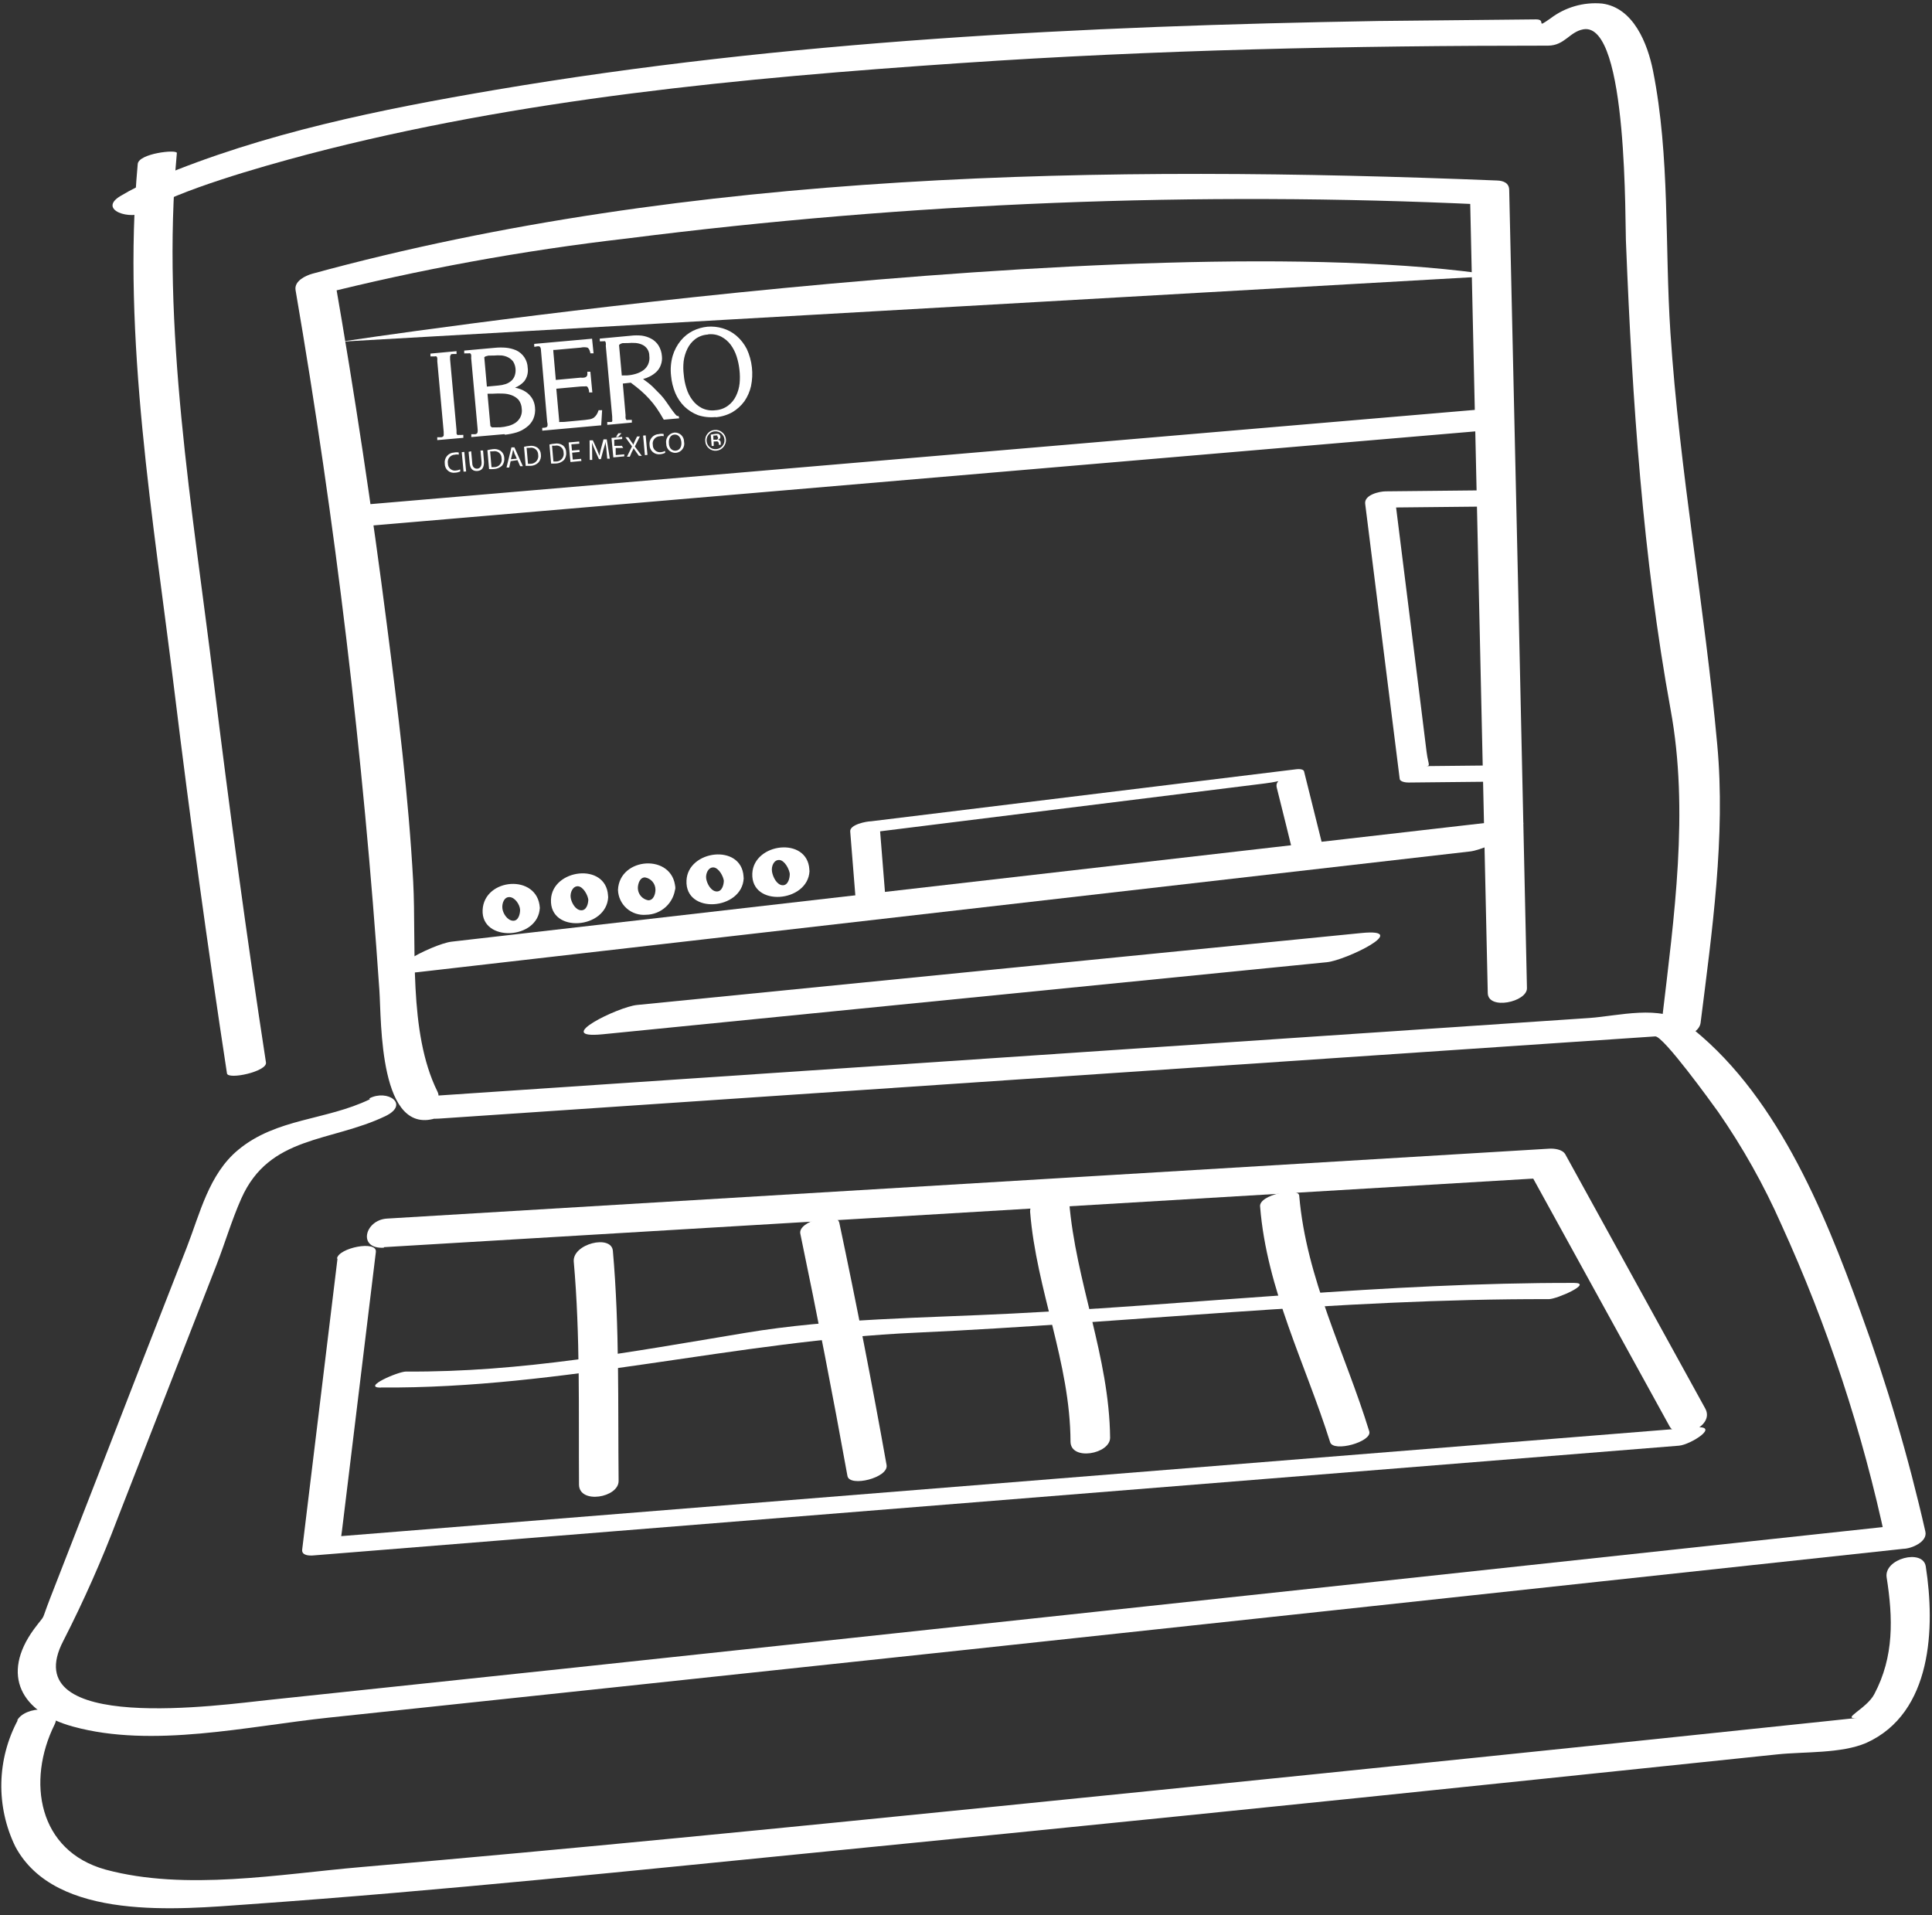 <svg xmlns="http://www.w3.org/2000/svg" width="231" height="229" fill="none" viewBox="0 0 231 229">
    <rect x="0" y="0" width="231" height="229" fill="#333333" stroke="none"/>
    <path fill="#fff" d="M31.8 127.035c-2.322-15.118-4.37-30.287-6.24-45.474-2.522-20.567-6.321-42.496-4.414-63.27-.005-.453-4.545.046-4.678 1.31-1.89 20.773 1.908 42.686 4.415 63.253 1.859 15.187 3.944 30.351 6.255 45.49.121.791 4.85-.228 4.662-1.309z"/>
    <path fill="#fff" d="M17.33 25.254c3.938-2.467 13.6-5.25 19.52-6.815 25.346-6.633 51.834-9.119 77.909-10.89 23.408-1.597 46.891-2.096 70.347-2.092 1.99-.02 2.539-1.644 4.202-1.952 5.442-.961 4.951 23.842 5.117 25.83.738 18.483 1.998 37.3 5.322 55.513 2.226 12.093.415 24.827-1.014 36.957.003.324-.074.648-.12.972-.284 2.219 4.48 1.427 4.719-.485 1.361-10.852 3.007-22.338 1.99-33.263-1.494-16.436-4.507-32.695-5.598-49.265-.688-10.346-.037-21.03-2.083-31.313-.648-3.229-2.325-7.53-6.083-8.026-2.209-.201-4.414.433-6.178 1.778-1.895 1.33-.403.117-1.713.114l-18.893.193c-35.275.602-70.765 2.34-105.597 8.243-13.646 2.323-27.626 5.135-40.447 10.54-1.51.603-2.969 1.327-4.362 2.163-2.701 1.646 1.275 2.948 3.044 1.846"/>
    <path fill="#fff" d="M44.218 131.438c-5.28 2.545-11.14 2.232-15.743 6.049-3.497 2.899-4.565 7.601-6.126 11.612-3.594 9.171-7.178 18.375-10.75 27.61l-5.58 14.325c-1.262 3.248-.372 1.621-1.968 3.773-3.972 5.46-1.516 9.948 4.68 11.632 9.523 2.62 20.9-.052 30.612-1.073l33.708-3.579c28.774-3.055 57.553-6.136 86.337-9.245l68.206-7.36c.906-.009 2.888-.806 2.616-2.049-2.024-8.919-4.615-17.7-7.758-26.289-4.411-12.216-10.251-26.457-20.945-34.517-2.967-2.234-8.016-.856-11.459-.611l-137.536 9.265c-5.238.361.891 1.754-.215-.483-3.518-7.098-2.492-17.478-2.893-25.077-.558-10.25-1.827-20.477-3.144-30.703-1.77-13.83-3.852-27.623-6.246-41.38l-1.986 1.928c12.147-3.062 24.482-5.317 36.927-6.75 33.91-4.313 68.13-5.674 102.275-4.068l-1.467-1.15c.702 31.817 1.409 63.624 2.122 95.42.021 2.103 4.734 1.084 4.685-.582-.691-31.807-1.398-63.613-2.122-95.42-.009-.841-.691-1.11-1.467-1.134-46.463-1.871-96.377-1.232-141.658 11.152-.823.235-2.159.88-1.986 1.945 4.761 27.73 8.108 55.686 10.026 83.757.247 3.54-.093 17.795 7.03 15.167 3.046-1.147-2.957.337.099.144l145.424-9.83c.987-.011 6.664 7.842 7.517 9.03 2.936 4.233 5.463 8.736 7.546 13.447 5.542 12.145 9.734 24.861 12.503 37.92l2.616-2.049c-42.013 4.537-84.069 9.059-126.168 13.565-23.28 2.503-46.554 4.978-69.824 7.426-5.397.556-30.417 4.193-24.53-7.078 2.43-4.75 4.595-9.633 6.483-14.625l11.823-30.306c1.024-2.631 1.822-5.357 2.96-7.924 3.368-7.605 10.689-6.726 17.257-9.882 2.913-1.421.226-3.238-1.93-2.116"/>
    <path fill="#fff" d="M2.14 205.648C.894 207.964.215 210.544.16 213.174c-.055 2.631.517 5.236 1.667 7.602 4.8 9.01 19.618 7.5 27.894 6.914 23.245-1.644 46.434-4.081 69.608-6.372 28.216-2.779 56.42-5.638 84.613-8.579l28.57-2.977c3.232-.34 7.618-.078 10.63-1.37 7.922-3.575 8.238-13.85 7.113-21.102-.33-2.148-5.025-.936-4.678 1.309.761 4.845.905 9.471-1.475 13.96-.921 1.772-4.159 3.067-1.977 2.834l-3.362.358-21.217 2.223c-26.124 2.714-52.254 5.386-78.391 8.014-25.29 2.539-50.58 5.062-75.956 7.246-9.794.844-21 2.883-30.554.311-8.111-2.23-9.458-10.596-6.13-17.327 1.19-2.374-3.566-2.325-4.486-.472M40.354 150.484c-1.402 11.596-2.81 23.193-4.223 34.79-.09.713.849.752 1.366.698l163.25-13.119c1.39-.111 5.054-2.445 1.935-2.187L39.545 183.767c1.068-.011 1.097 1.267 1.336-.693l.761-6.236c1.094-9.037 2.194-18.086 3.298-27.145.163-1.441-4.486-.488-4.65.791"/>
    <path fill="#fff" d="M45.904 149.117l137.03-8.176c3.088-.177.47.141.14-.47l16.548 30.065c1.022 1.866 5.469.057 4.265-2.131l-16.729-30.386c-.346-.612-1.35-.715-1.948-.676L46.274 145.7c-2.668.157-3.554 3.676-.37 3.482"/>
    <path fill="#fff" d="M68.6 150.827c.787 8.889.57 17.788.629 26.685.024 2.362 4.755 1.569 4.735-.453-.094-9.187.12-18.361-.685-27.493-.166-2.004-4.862-.856-4.678 1.293M95.691 147.51c2.007 9.62 3.885 19.275 5.634 28.963.241 1.373 4.952.225 4.678-1.309-1.727-9.689-3.611-19.343-5.65-28.964-.289-1.404-4.984-.208-4.662 1.31zM123.169 144.916c.742 9.31 4.795 18.021 4.826 27.451.024 2.346 4.739 1.489 4.735-.469-.099-9.705-4.121-18.642-4.898-28.243-.15-1.972-4.862-.824-4.662 1.31M150.664 144.263c.797 9.957 5.416 18.774 8.375 28.175.385 1.242 5.047-.051 4.678-1.293-2.894-9.418-7.53-18.235-8.375-28.175-.011-1.068-4.855-.145-4.678 1.293z"/>
    <path fill="#fff" d="M45.523 165.897c21.63.167 42.471-5.594 64.025-6.558 25.207-1.147 50.413-4.073 75.649-4.007.97-.01 5.319-1.931 3.021-1.94-22.437-.046-44.767 2.527-67.16 3.662-10.655.545-21.428.558-31.974 2.316-13.597 2.258-26.691 4.721-40.54 4.619-.986.01-5.334 1.915-3.021 1.924"/>
    <path fill="#fff" fill-rule="evenodd" d="M85.514 51.88c.123-.02.249-.02.372-.003.069.022.13.064.173.122.044.057.07.127.073.199.006.054 0 .108-.02.16-.019.05-.05.096-.09.132l-.194.083c.047-.006.095.002.138.021.043.02.08.05.106.09.029.023.052.053.07.086.017.033.027.07.03.107l.001.21c.008.032.009.065.001.097l-.226.002-.001-.097c.004-.06-.007-.119-.033-.173-.026-.053-.066-.1-.116-.133-.09-.018-.184-.017-.275.003l-.194.002.006.534-.243.002-.111-1.357.533-.087zm.277.192c-.096-.02-.195-.018-.291.003l-.21.002.005.501.436-.004c.04-.023.072-.057.095-.097.022-.04.033-.085.032-.13-.002-.04-.013-.078-.034-.111-.02-.034-.047-.062-.08-.083l.047-.081zm.71 1.367c-.102.128-.229.233-.373.31-.144.076-.302.122-.464.136-.163.02-.328.005-.485-.044-.156-.049-.3-.13-.424-.238-.127-.105-.23-.234-.305-.381-.074-.147-.116-.308-.124-.472-.02-.163-.005-.328.044-.484.048-.157.13-.302.238-.425.1-.128.226-.233.37-.307.145-.074.304-.116.467-.122.162-.02.327-.005.484.044.157.049.301.13.424.238.128.102.233.228.31.372.076.144.122.302.136.465.012.163-.008.328-.059.484-.05.156-.132.3-.24.425zm-1.763-1.486c-.092.107-.161.23-.204.364-.043.134-.059.275-.047.415.01.143.05.282.115.409s.155.24.265.331c.22.176.5.26.78.233.281-.027.54-.163.723-.377.092-.107.161-.23.204-.364.043-.134.06-.275.047-.415-.013-.14-.053-.276-.118-.4s-.154-.235-.262-.325c-.106-.091-.23-.16-.364-.204-.134-.043-.275-.059-.415-.046-.14.006-.279.044-.404.11-.125.065-.234.157-.32.27z" clip-rule="evenodd"/>
    <path fill="#fff" d="M55.034 56.365c-.192.09-.4.142-.613.152-.154.025-.312.016-.463-.026-.15-.042-.29-.117-.408-.22-.118-.102-.213-.229-.276-.371-.064-.143-.096-.298-.094-.454-.024-.162-.014-.327.03-.484.043-.158.12-.305.223-.431.104-.126.234-.23.38-.302.146-.073.307-.114.47-.12.186-.04.379-.042.566-.007l.003.26c-.155-.036-.316-.035-.47.004-.126.004-.25.035-.364.092-.114.057-.214.138-.293.237-.079.1-.135.215-.165.338-.03.124-.033.252-.008.377-.002.123.022.246.072.359.05.113.125.214.219.294.093.081.203.14.322.174.12.033.244.04.366.02.17-.011.334-.057.484-.134l.019.242zM55.515 54.03l.218 2.344-.307.019-.218-2.327.307-.036zM56.336 53.957l.127 1.39c.005.518.299.709.606.69.307-.02.547-.28.51-.798l-.128-1.374.307-.003.111 1.374c.008.712-.28 1.038-.781 1.076-.501.037-.86-.186-.932-.913l-.127-1.374.307-.068zM58.276 53.825c.207-.052.418-.092.63-.12.34-.057.689.02.973.217.122.096.223.218.294.357.071.139.111.291.118.447.043.334-.047.672-.249.941-.275.26-.637.407-1.015.415-.183.016-.367.018-.55.005l-.2-2.262zm.49 2.033l.307-.003c.135.004.27-.023.392-.079.123-.055.231-.138.318-.242.086-.104.147-.225.18-.356.032-.131.034-.268.005-.4.002-.125-.025-.249-.078-.362-.053-.113-.132-.213-.23-.291-.097-.079-.21-.134-.332-.162-.123-.028-.25-.028-.371 0l-.356.004.165 1.891zM61.054 55.139l-.17.762-.323.003.59-2.416.356-.004 1.01 2.255-.324.003-.315-.725-.824.122zm.742-.299l-.298-.644c-.002-.146-.1-.29-.15-.42-.023.148-.054.294-.093.439l-.17.697.71-.072zM62.655 53.424c.206-.055.417-.09.63-.103.338-.06.686.011.973.2.123.096.223.218.294.357.071.14.112.292.118.448.025.166.014.336-.032.498-.046.163-.125.313-.233.443-.128.136-.283.244-.455.318-.172.074-.357.112-.544.112l-.55.006-.2-2.279zm.474 2.034l.307-.004c.136.001.27-.028.394-.086.123-.057.233-.14.32-.245.087-.105.15-.227.184-.359.034-.132.038-.27.013-.403 0-.125-.03-.25-.085-.363-.055-.113-.135-.212-.233-.29-.099-.078-.214-.133-.336-.161-.123-.028-.25-.028-.373 0l-.356.003.165 1.908zM65.694 53.15c.206-.055.417-.09.63-.104.167-.033.34-.032.506.002.167.035.326.102.466.199.123.096.222.218.29.357.069.14.105.292.107.448.044.334-.045.672-.25.94-.264.268-.622.422-.998.431l-.55.006-.201-2.28zm.474 2.033l.307-.003c.135.003.27-.024.393-.08.123-.055.233-.137.32-.24.087-.104.15-.225.185-.356.034-.131.039-.268.013-.4 0-.127-.03-.25-.085-.364-.055-.113-.135-.212-.234-.29-.098-.078-.213-.133-.336-.161-.122-.028-.25-.028-.372 0l-.356.003.165 1.891zM69.312 54.036l-.905.09.073.824 1.002-.091.035.258-1.309.127-.218-2.343 1.26-.11.02.258-.954.075.072.743.889-.074.035.243zM72.511 53.808c-.003-.307-.104-.71-.14-.985.004.275-.123.567-.216.908l-.312 1.168-.227.002-.48-1.079c-.136-.287-.252-.583-.348-.886l.01 1.035.01 1.02-.29.002-.025-2.345.389-.004.496 1.095c.116.274.216.532.299.757.04-.273.097-.544.17-.81l.311-1.152.389-.004.363 2.31-.307.003-.092-1.035zM74.518 53.561l-.906.01.008.84 1.019-.09.002.242-1.309.127-.218-2.328 1.277-.126.002.259-.953.09.007.728.906-.009.165.257zm-.213-1.76l-.4.44-.258.003.286-.44.372-.004zM76.386 54.496l-.344-.481-.296-.434c.001.13-.11.26-.206.471l-.237.553-.34.003.603-1.236-.788-1.092.34-.003.361.53c.094.115.176.24.247.37.047-.145.105-.287.173-.423l.27-.569.34-.003-.603 1.203.836 1.124-.356-.013zM77.201 52.055l-.306.028.212 2.336.306-.028-.212-2.336zM79.534 54.142c-.186.094-.389.15-.597.168-.156.022-.316.01-.468-.034-.152-.044-.293-.12-.413-.223-.12-.102-.218-.23-.285-.373-.068-.143-.104-.3-.106-.457-.023-.162-.01-.327.035-.484.046-.156.124-.302.23-.426.105-.125.236-.226.383-.297.147-.071.307-.11.47-.115.186-.045.38-.047.567-.006l.002.259c-.154-.036-.315-.034-.469.005-.127.004-.251.035-.365.092-.113.057-.213.138-.292.237-.08.1-.136.215-.166.338-.03.123-.032.252-.007.376-.002.125.022.248.072.361.05.114.125.215.218.297.093.083.203.144.322.179s.244.045.367.027c.17-.016.335-.067.484-.15l.018.226zM81.789 52.808c.034.153.035.31.004.464-.032.153-.096.298-.188.424-.092.127-.21.232-.347.31-.136.077-.286.124-.442.138-.15.01-.299-.01-.44-.06-.14-.05-.269-.128-.378-.23-.109-.103-.195-.226-.254-.363-.06-.138-.089-.285-.088-.435-.03-.152-.027-.309.007-.46.034-.151.099-.294.19-.419s.207-.23.34-.31c.134-.078.282-.128.436-.147.15-.01.298.01.44.06.14.05.269.128.378.23.108.103.195.226.254.364.059.137.089.285.088.434zm-1.81.212c.005.502.35.919.834.865.485-.053.706-.508.653-1.025-.054-.517-.333-.935-.834-.898-.502.038-.707.541-.653 1.058zM55.4 52.349l-3.118.274-.004-.34.502-.004c.069-.015.135-.043.193-.083.045-.043.073-.1.08-.163l-.005-.42-.766-8.437c.012-.134.01-.27-.004-.404-.021-.06-.055-.114-.099-.16-.069-.019-.141-.018-.21.001l-.501.005-.004-.34 3.12-.29.003.34h-.097c-.135-.01-.27-.008-.404.005-.081 0-.162.002-.194.083-.031.08.001.08-.079.162l.004.405.766 8.452.004.405c.015.062.05.118.099.16.069.018.141.017.21-.002.134.014.27.013.404-.004h.097l.004.355zM60.295 51.911l-3.943.348-.004-.34.485-.005c.07-.014.135-.042.194-.082.041-.052.069-.114.079-.18.015-.133.014-.27-.004-.404l-.766-8.436c.013-.134.012-.27-.004-.404-.02-.064-.06-.12-.115-.16-.074-.018-.152-.018-.226.002l-.486.005-.003-.34 3.636-.328c.447-.046.896-.05 1.343-.014.424.04.84.145 1.233.31.401.186.743.48.987.849.243.369.38.799.393 1.24.042.285.026.576-.046.854-.072.279-.2.54-.375.769-.301.332-.675.59-1.092.755.21.042.415.1.616.172.305.107.59.263.846.46.25.201.46.446.623.722.169.308.272.649.3 1 .055.48-.018.966-.211 1.409-.184.39-.464.728-.815.979-.352.273-.75.48-1.175.61-.448.132-.908.223-1.372.273l-.098-.064zm-1.66-.97c.054.066.12.12.196.16l.97-.01c.34-.024.674-.081 1.002-.171.311-.08.606-.214.87-.398.236-.175.428-.404.558-.668.147-.308.2-.652.152-.989-.015-.385-.149-.757-.383-1.064-.225-.241-.504-.427-.814-.541-.342-.128-.704-.196-1.07-.2-.382-.02-.766-.016-1.148.012l-.68.007.347 3.863zm-.42-4.719l1.358-.127c.296-.022.588-.08.871-.17.248-.08.478-.21.676-.38.188-.161.33-.369.414-.602.098-.275.134-.568.105-.858-.026-.304-.123-.596-.284-.855-.156-.207-.356-.377-.587-.495-.248-.129-.518-.209-.795-.235-.307-.021-.616-.018-.922.01l-.647.006-.323.084c-.065.029-.124.068-.177.115l.311 3.507zM71.881 50.854l-7.046.638-.004-.34h.097c.372-.004.484-.119.5-.151.016-.032.096-.179-.005-.566l-.734-8.453c-.004-.388-.102-.5-.15-.532-.05-.032-.147-.096-.535.005l-.129.002-.004-.34 6.918-.62.18 1.745-.389.004v-.081c-.085-.34-.2-.548-.363-.611-.256-.052-.52-.05-.776.008l-3.055.273-.226.003c-.016 0 0 0 .002.226l.293 3.362 2.974-.273c.14.017.281.015.42-.005.088-.013.17-.047.242-.099.06-.051.105-.12.128-.195.02-.135.018-.271-.005-.405l.372-.004.236 2.473-.388.004-.002-.146c-.01-.136-.05-.268-.117-.387-.03-.077-.081-.143-.147-.192-.086-.018-.174-.017-.26.002l-.42.005-2.974.273.347 3.846c-.016.042-.015.088.001.13.048.015.099.015.146-.002l.453-.005 2.489-.235.613-.087c.155-.034.303-.096.435-.183.123-.098.23-.213.32-.343.11-.171.195-.357.254-.552l.42-.005-.11 1.813zM81.208 50.016l-1.843.164c-.296-.515-.576-.98-.855-1.383-.27-.389-.565-.758-.885-1.107-.317-.35-.656-.682-1.013-.992-.343-.304-.75-.607-1.19-.943l-.954.107.33 3.782c-.013.13-.012.26.004.388.022.065.056.125.099.177.057.02.12.02.178-.002l.469-.004.003.323-2.941.273-.004-.34.437-.004c.08-.001.13-.002.16-.099.019-.052.018-.11-.001-.162.005-.129.004-.259-.004-.388l-.766-8.452c.02-.124.018-.25-.003-.372-.012-.066-.04-.127-.083-.178-.058-.018-.12-.017-.178.002l-.453.005-.003-.324 3.7-.345c.435-.053.875-.057 1.31-.013.405.054.795.181 1.153.376.345.186.637.456.85.784.243.39.386.832.417 1.29.042.362-.004.729-.135 1.07-.109.308-.289.587-.525.813-.238.226-.509.414-.803.559-.25.13-.516.23-.79.299l.603.447c.196.16.375.303.539.463l.441.449.523.528c.239.256.458.53.655.819l.591.85c.181.258.345.467.492.643.148.176.23.24.326.223h.081l.068.274zm-6.863-5.123l.63-.007c.357-.022.709-.085 1.05-.188.31-.092.603-.231.87-.413.255-.178.46-.42.591-.702.147-.325.2-.684.151-1.037.004-.282-.075-.558-.227-.795-.152-.237-.37-.424-.628-.539-.25-.113-.52-.181-.794-.202-.307-.021-.616-.018-.922.01l-.615.006c-.096.018-.188.052-.274.1-.06.034-.115.078-.16.13l.328 3.637zM85.592 49.858c-.72.08-1.45.005-2.138-.221-.606-.233-1.16-.585-1.628-1.035-.462-.46-.83-1.006-1.084-1.607-.27-.654-.441-1.344-.506-2.049-.096-.815-.028-1.64.201-2.428.198-.653.522-1.26.953-1.79.403-.493.906-.895 1.476-1.18.542-.262 1.127-.427 1.726-.486.611-.049 1.226.016 1.814.192.596.175 1.15.472 1.626.873.522.447.95.992 1.262 1.605.638 1.389.813 2.947.499 4.443-.147.646-.415 1.258-.79 1.804-.388.529-.88.974-1.443 1.309-.627.344-1.32.55-2.032.603l.064-.033zM84.634 40c-.548.028-1.076.22-1.515.549-.392.304-.71.695-.927 1.142-.232.475-.385.984-.453 1.509-.06.538-.054 1.08.016 1.617.044.55.153 1.091.324 1.615.15.505.391.98.71 1.4.296.402.681.73 1.126.959.503.243 1.066.333 1.62.258.548-.031 1.074-.222 1.515-.549.402-.298.726-.69.943-1.142.233-.473.38-.984.437-1.509.052-.538.047-1.08-.016-1.617-.058-.548-.172-1.09-.34-1.614-.161-.502-.4-.974-.71-1.4-.3-.4-.684-.727-1.126-.96-.5-.255-1.065-.351-1.62-.274M43.066 62.957l133.696-11.41c2.311-.2 3.853-2.902.604-2.626L43.67 60.33c-2.311.201-3.853 2.902-.604 2.626zM49.95 116.238l125.837-14.436c2.31-.266 10.195-4.358 4.071-3.665L54.006 112.589c-2.31.266-10.195 4.358-4.055 3.649zM178.078 58.62l-12.406.127c-.744.008-2.568.414-2.444 1.48l4.121 32.846c.004.42.765.494 1.072.49L179 93.455c1.277-.013 3.732-1.979 1.355-1.955l-10.401.106c1.31-.013.843.138.614-1.72-.282-2.23-.547-4.46-.829-6.69-.998-8.002-1.996-15.988-2.994-23.958l-2.444 1.464 12.422-.127c1.278-.013 3.733-1.979 1.355-1.955zM72.06 123.663l86.587-8.616c2.246-.217 10.246-4.1 4.106-3.487l-86.587 8.6c-2.246.217-10.246 4.116-4.105 3.503z"/>
    <path fill="#fff" d="M105.825 106.819l-.667-8.325-2.495 1.223 48.565-6.044c2.65-.334 1.175-.546 1.429.503.73 2.904 1.45 5.814 2.159 8.73.203.79 3.72-.135 3.517-.991-.81-3.227-1.614-6.454-2.412-9.681-.084-.339-.796-.283-1.006-.249l-50.763 6.212c-.534.006-2.568.382-2.495 1.223l.667 8.324c.007.679 3.591-.037 3.501-.974M40.77 40.852s95.181-14.479 138.31-7.882L40.77 40.852zM62.185 108.769c.005.518-.197 1.361-.86 1.319-.664-.042-1.206-.877-1.261-1.508-.055-.63.245-1.361.876-1.319.631.042 1.206.878 1.245 1.508.012 1.181 2.418.736 2.359-.234-.252-4.09-6.669-3.588-6.84.28-.17 3.868 6.669 3.572 6.84-.28-.012-1.165-2.32-.753-2.36.234zM70.342 107.505c.005.518-.197 1.361-.86 1.335-.664-.025-1.142-.878-1.245-1.491-.103-.614.245-1.41.86-1.384.614.026 1.224 1.055 1.263 1.75.01.955 2.398.396 2.339-.655-.251-3.976-6.665-3.167-6.822.491-.184 4.094 6.669 3.539 6.84-.297-.012-1.132-2.32-.72-2.375.251zM78.37 106.355c.004.502-.214 1.313-.877 1.287-.34-.063-.646-.241-.87-.504-.224-.263-.35-.594-.358-.939-.005-.518.245-1.329.876-1.287.34.06.65.237.874.501.224.263.35.596.354.942.013 1.229 2.436.849 2.376-.202-.269-4.138-6.686-3.717-6.856.248.014.42.113.833.292 1.213.18.38.434.72.749.998.314.279.683.49 1.082.621.4.131.821.18 1.24.142.884-.013 1.732-.355 2.378-.96.646-.605 1.043-1.429 1.115-2.311-.013-1.229-2.339-.865-2.376.203M86.545 105.236c.005.518-.196 1.377-.86 1.352-.663-.026-1.141-.895-1.245-1.508-.103-.614.245-1.394.86-1.368.615.026 1.224 1.055 1.263 1.734.01.971 2.399.413 2.34-.654-.252-3.961-6.666-3.168-6.822.49-.185 4.094 6.668 3.539 6.84-.28-.012-1.149-2.321-.721-2.376.234zM94.43 104.477c.005.517-.196 1.393-.86 1.367-.663-.025-1.141-.926-1.261-1.604-.12-.679.228-1.442.859-1.416.63.025 1.224 1.087 1.28 1.766.055.679 2.397.364 2.322-.655-.25-3.928-6.648-3.167-6.821.507-.169 4.062 6.668 3.474 6.84-.297-.012-1.099-2.32-.655-2.36.251"/>
</svg>
